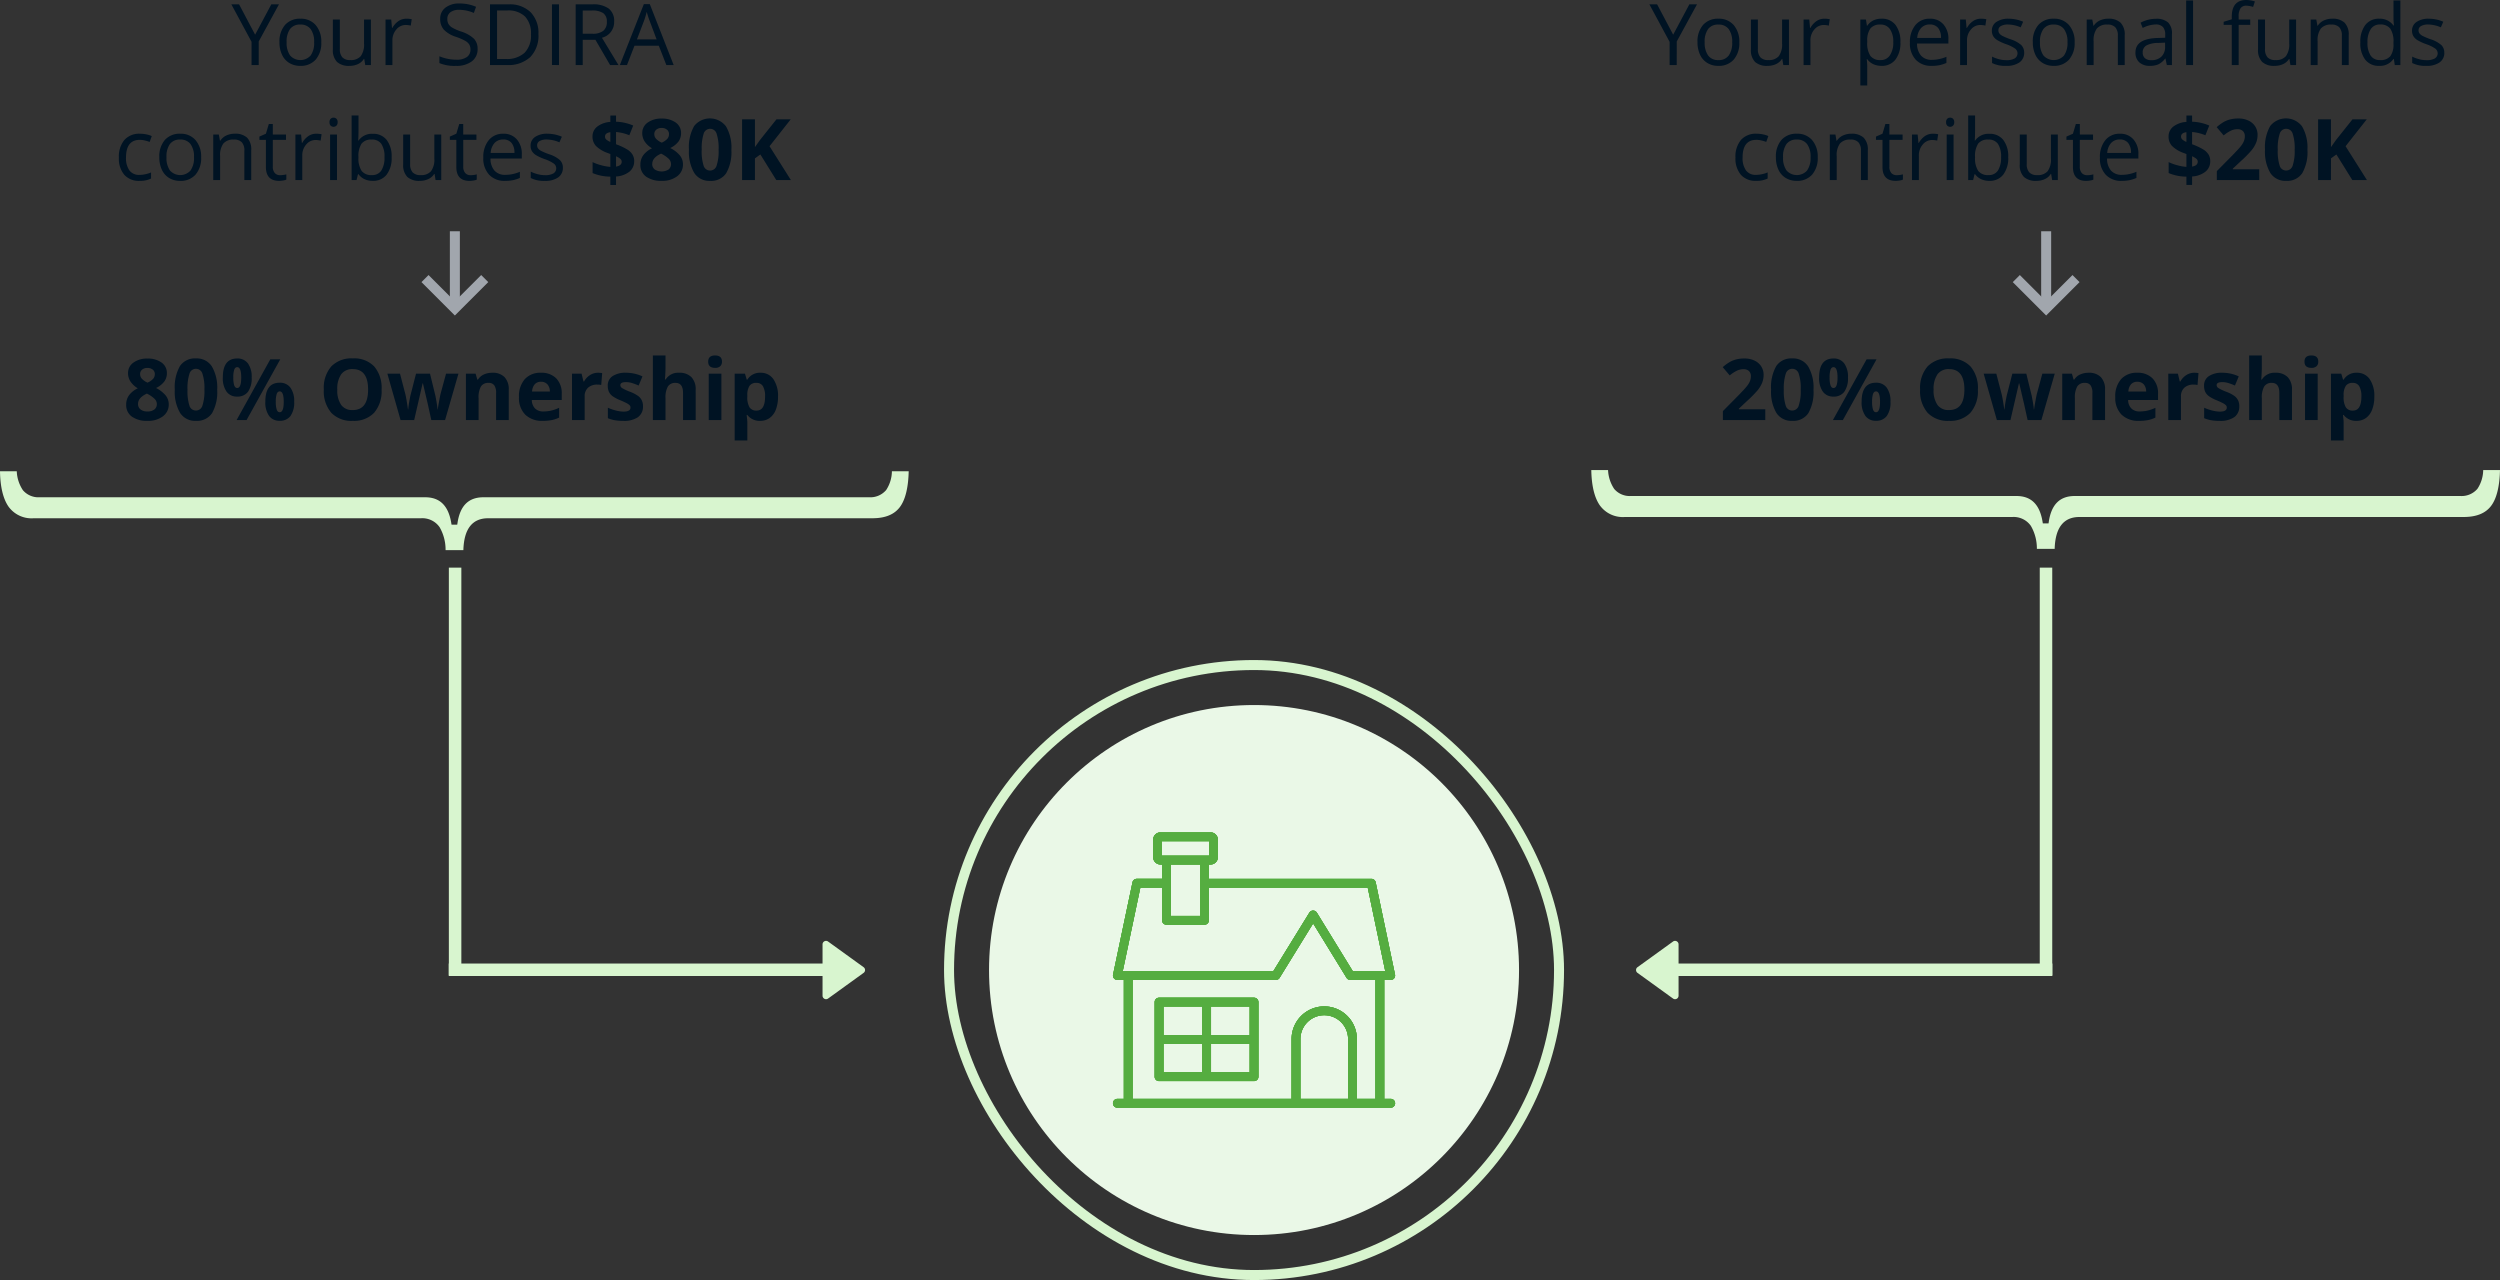 <svg xmlns="http://www.w3.org/2000/svg" xmlns:xlink="http://www.w3.org/1999/xlink" width="500" height="256.007" viewBox="0 0 500 256.007">
  <rect x="0" y="0" width="500" height="256.007" fill="#333333" stroke="none"/>
  <defs>
    <clipPath id="clip-path">
      <rect id="Rectangle_14284" data-name="Rectangle 14284" width="57.196" height="55.829" fill="#55ad40"/>
    </clipPath>
  </defs>
  <g id="Group_35498" data-name="Group 35498" transform="translate(-134 -818.741)">
    <g id="Group_35497" data-name="Group 35497" transform="translate(0 136)">
      <g id="Group_35502" data-name="Group 35502" transform="translate(0 171)">
        <g id="Group_35502-2" data-name="Group 35502" transform="translate(-110.192 -66.252)">
          <path id="Path_47836" data-name="Path 47836" d="M48.026,11.932l3.237-6.068H52.79L48.74,13.293V18H47.312V13.36l-4.042-7.5h1.544Zm13.231,1.511a5.019,5.019,0,0,1-1.121,3.474,3.947,3.947,0,0,1-3.1,1.249,4.1,4.1,0,0,1-2.167-.573,3.78,3.78,0,0,1-1.461-1.644,5.728,5.728,0,0,1-.515-2.507A5.011,5.011,0,0,1,54.01,9.977,3.934,3.934,0,0,1,57.1,8.736a3.849,3.849,0,0,1,3.034,1.27A5,5,0,0,1,61.257,13.443Zm-6.931,0a4.318,4.318,0,0,0,.7,2.656,2.767,2.767,0,0,0,4.1,0,4.3,4.3,0,0,0,.7-2.66,4.227,4.227,0,0,0-.7-2.635,2.464,2.464,0,0,0-2.071-.9,2.425,2.425,0,0,0-2.042.888A4.274,4.274,0,0,0,54.326,13.443ZM64.968,8.9v5.9a2.374,2.374,0,0,0,.506,1.66,2.063,2.063,0,0,0,1.585.548,2.587,2.587,0,0,0,2.088-.78,3.936,3.936,0,0,0,.66-2.548V8.9h1.378V18H70.048l-.2-1.22h-.075A2.746,2.746,0,0,1,68.6,17.809a3.948,3.948,0,0,1-1.714.357,3.478,3.478,0,0,1-2.486-.789,3.357,3.357,0,0,1-.826-2.523V8.9Zm13.29-.166a5.392,5.392,0,0,1,1.087.1l-.191,1.278a4.694,4.694,0,0,0-1-.125,2.425,2.425,0,0,0-1.888.9,3.269,3.269,0,0,0-.784,2.233V18H74.107V8.9h1.137l.158,1.685h.066a4,4,0,0,1,1.22-1.37A2.747,2.747,0,0,1,78.257,8.736Zm14.261,6.035a2.977,2.977,0,0,1-1.162,2.5,5.039,5.039,0,0,1-3.154.9,7.9,7.9,0,0,1-3.32-.556V16.249a8.742,8.742,0,0,0,1.627.5,8.56,8.56,0,0,0,1.743.183,3.517,3.517,0,0,0,2.125-.535,1.757,1.757,0,0,0,.714-1.49,1.913,1.913,0,0,0-.253-1.033,2.352,2.352,0,0,0-.847-.743,11.845,11.845,0,0,0-1.805-.772,5.763,5.763,0,0,1-2.42-1.436,3.17,3.17,0,0,1-.726-2.167A2.694,2.694,0,0,1,86.093,6.52a4.381,4.381,0,0,1,2.789-.83,8.22,8.22,0,0,1,3.329.664l-.44,1.229a7.522,7.522,0,0,0-2.922-.631,2.828,2.828,0,0,0-1.751.481,1.587,1.587,0,0,0-.631,1.336A2.048,2.048,0,0,0,86.7,9.8a2.188,2.188,0,0,0,.784.739,9.746,9.746,0,0,0,1.689.743A6.688,6.688,0,0,1,91.8,12.746,2.873,2.873,0,0,1,92.518,14.771Zm12.169-2.955a6.127,6.127,0,0,1-1.631,4.594A6.454,6.454,0,0,1,98.362,18H95V5.864h3.719a5.948,5.948,0,0,1,4.4,1.569A5.925,5.925,0,0,1,104.687,11.816Zm-1.494.05A4.886,4.886,0,0,0,102,8.288a4.774,4.774,0,0,0-3.54-1.2h-2.05v9.7h1.718a5.224,5.224,0,0,0,3.793-1.241A4.913,4.913,0,0,0,103.193,11.866Zm4.2,6.134V5.864H108.8V18Zm6.151-5.047V18h-1.411V5.864h3.329a5.237,5.237,0,0,1,3.3.855,3.1,3.1,0,0,1,1.067,2.573,3.223,3.223,0,0,1-2.44,3.254l3.3,5.454h-1.668l-2.938-5.047Zm0-1.212h1.934a3.34,3.34,0,0,0,2.191-.594,2.209,2.209,0,0,0,.7-1.781,2.026,2.026,0,0,0-.71-1.735,3.845,3.845,0,0,0-2.279-.531h-1.834ZM130.27,18l-1.511-3.86h-4.864L122.4,18h-1.428l4.8-12.186h1.187L131.731,18Zm-1.951-5.13-1.411-3.76q-.274-.714-.564-1.751a15.727,15.727,0,0,1-.523,1.751l-1.428,3.76Zm-103.4,28.3a3.883,3.883,0,0,1-3.059-1.216,5,5,0,0,1-1.083-3.441,5.157,5.157,0,0,1,1.1-3.528,3.96,3.96,0,0,1,3.134-1.245,6.218,6.218,0,0,1,1.312.141,4.321,4.321,0,0,1,1.029.332l-.423,1.17a6.479,6.479,0,0,0-1-.3,4.447,4.447,0,0,0-.955-.12q-2.772,0-2.772,3.536a4.211,4.211,0,0,0,.677,2.573,2.354,2.354,0,0,0,2,.9,6.129,6.129,0,0,0,2.333-.49v1.22A4.971,4.971,0,0,1,24.92,41.166Zm12.31-4.723a5.019,5.019,0,0,1-1.121,3.474,3.947,3.947,0,0,1-3.1,1.249,4.1,4.1,0,0,1-2.167-.573,3.78,3.78,0,0,1-1.461-1.644,5.728,5.728,0,0,1-.515-2.507,5.011,5.011,0,0,1,1.112-3.466,3.934,3.934,0,0,1,3.088-1.241,3.849,3.849,0,0,1,3.034,1.27A5,5,0,0,1,37.23,36.443Zm-6.931,0A4.318,4.318,0,0,0,31,39.1a2.767,2.767,0,0,0,4.1,0,4.3,4.3,0,0,0,.7-2.66,4.227,4.227,0,0,0-.7-2.635,2.464,2.464,0,0,0-2.071-.9,2.425,2.425,0,0,0-2.042.888A4.274,4.274,0,0,0,30.3,36.443ZM45.872,41V35.115a2.374,2.374,0,0,0-.506-1.66,2.063,2.063,0,0,0-1.585-.548,2.615,2.615,0,0,0-2.092.772,3.9,3.9,0,0,0-.664,2.548V41H39.646V31.9h1.121l.224,1.245h.066a2.814,2.814,0,0,1,1.187-1.042,3.857,3.857,0,0,1,1.7-.369,3.456,3.456,0,0,1,2.474.793,3.374,3.374,0,0,1,.83,2.536V41Zm7.147-.971a4.5,4.5,0,0,0,.706-.054,4.567,4.567,0,0,0,.54-.112v1.054a2.519,2.519,0,0,1-.66.178,4.956,4.956,0,0,1-.784.071q-2.64,0-2.64-2.781V32.973h-1.3v-.664l1.3-.573.581-1.942h.8V31.9H54.2v1.071h-2.64v5.354a1.842,1.842,0,0,0,.39,1.262A1.358,1.358,0,0,0,53.019,40.029Zm7.213-8.292a5.392,5.392,0,0,1,1.087.1l-.191,1.278a4.694,4.694,0,0,0-1-.125,2.425,2.425,0,0,0-1.888.9,3.269,3.269,0,0,0-.784,2.233V41H56.082V31.9h1.137l.158,1.685h.066a4,4,0,0,1,1.22-1.37A2.747,2.747,0,0,1,60.232,31.736ZM64.4,41H63.021V31.9H64.4ZM62.9,29.437a.915.915,0,0,1,.232-.693.86.86,0,0,1,1.154,0,.9.9,0,0,1,.241.689.913.913,0,0,1-.241.693.843.843,0,0,1-1.154,0A.932.932,0,0,1,62.9,29.437Zm8.649,2.316a3.382,3.382,0,0,1,2.785,1.224,5.374,5.374,0,0,1,.992,3.466,5.413,5.413,0,0,1-1,3.482,3.368,3.368,0,0,1-2.777,1.241,3.937,3.937,0,0,1-1.623-.328A3.052,3.052,0,0,1,68.7,39.83h-.1L68.309,41h-.988V28.084H68.7v3.138q0,1.054-.066,1.893H68.7A3.271,3.271,0,0,1,71.554,31.753Zm-.2,1.154a2.406,2.406,0,0,0-2.034.809,4.565,4.565,0,0,0-.623,2.727,4.553,4.553,0,0,0,.639,2.743,2.431,2.431,0,0,0,2.05.826,2.125,2.125,0,0,0,1.893-.926,4.757,4.757,0,0,0,.623-2.66,4.572,4.572,0,0,0-.623-2.648A2.206,2.206,0,0,0,71.355,32.907Zm7.678-1v5.9a2.374,2.374,0,0,0,.506,1.66,2.063,2.063,0,0,0,1.585.548,2.587,2.587,0,0,0,2.088-.78,3.936,3.936,0,0,0,.66-2.548V31.9H85.25V41H84.113l-.2-1.22h-.075a2.746,2.746,0,0,1-1.175,1.029,3.948,3.948,0,0,1-1.714.357,3.478,3.478,0,0,1-2.486-.789,3.357,3.357,0,0,1-.826-2.523V31.9Zm12.078,8.126a4.5,4.5,0,0,0,.706-.054,4.567,4.567,0,0,0,.54-.112v1.054a2.519,2.519,0,0,1-.66.178,4.956,4.956,0,0,1-.784.071q-2.64,0-2.64-2.781V32.973h-1.3v-.664l1.3-.573.581-1.942h.8V31.9h2.64v1.071H89.65v5.354a1.842,1.842,0,0,0,.39,1.262A1.358,1.358,0,0,0,91.111,40.029Zm6.906,1.137a4.18,4.18,0,0,1-3.183-1.229,4.756,4.756,0,0,1-1.166-3.412,5.274,5.274,0,0,1,1.083-3.495,3.6,3.6,0,0,1,2.909-1.295,3.431,3.431,0,0,1,2.706,1.125,4.311,4.311,0,0,1,1,2.968V36.7H95.1a3.606,3.606,0,0,0,.809,2.432,2.8,2.8,0,0,0,2.162.83,7.328,7.328,0,0,0,2.905-.614v1.229a7.292,7.292,0,0,1-1.382.452A7.767,7.767,0,0,1,98.017,41.166Zm-.374-8.276A2.25,2.25,0,0,0,95.9,33.6a3.291,3.291,0,0,0-.768,1.976h4.756a3.03,3.03,0,0,0-.581-2A2.045,2.045,0,0,0,97.644,32.89Zm11.937,5.628a2.279,2.279,0,0,1-.946,1.959,4.448,4.448,0,0,1-2.656.689,5.776,5.776,0,0,1-2.822-.573V39.315a6.825,6.825,0,0,0,1.407.523,5.875,5.875,0,0,0,1.448.191,3.285,3.285,0,0,0,1.66-.344,1.186,1.186,0,0,0,.12-1.959,7.247,7.247,0,0,0-1.8-.892,9.745,9.745,0,0,1-1.805-.826,2.466,2.466,0,0,1-.8-.8,2.089,2.089,0,0,1-.261-1.071,2.041,2.041,0,0,1,.9-1.756,4.216,4.216,0,0,1,2.482-.643,7.262,7.262,0,0,1,2.872.6l-.49,1.121a6.593,6.593,0,0,0-2.482-.564,2.855,2.855,0,0,0-1.478.307.95.95,0,0,0-.5.847,1.031,1.031,0,0,0,.187.623,1.843,1.843,0,0,0,.6.49,13.449,13.449,0,0,0,1.594.672,5.954,5.954,0,0,1,2.187,1.187A2.093,2.093,0,0,1,109.58,38.518Zm14.261-1.312a2.631,2.631,0,0,1-.955,2.121,4.743,4.743,0,0,1-2.673.959v1.7h-1.137V40.319a9.229,9.229,0,0,1-3.553-.714V37.414a9.564,9.564,0,0,0,1.739.631,9.3,9.3,0,0,0,1.814.324V35.8l-.556-.216a6.207,6.207,0,0,1-2.328-1.407,2.7,2.7,0,0,1-.685-1.88,2.453,2.453,0,0,1,.942-1.98,4.788,4.788,0,0,1,2.627-.942V28.1h1.137v1.237a9.424,9.424,0,0,1,3.437.764l-.78,1.942a8.973,8.973,0,0,0-2.656-.647v2.449a12.767,12.767,0,0,1,2.3,1.079,3.151,3.151,0,0,1,1,1A2.491,2.491,0,0,1,123.841,37.207Zm-2.5.125a.746.746,0,0,0-.282-.589,3.7,3.7,0,0,0-.847-.5v2.067Q121.342,38.12,121.342,37.331Zm-3.337-5.039a.788.788,0,0,0,.253.6,3.006,3.006,0,0,0,.818.486V31.429Q118.005,31.587,118.005,32.292Zm11.339-3.586a4.6,4.6,0,0,1,2.81.793,2.526,2.526,0,0,1,1.067,2.137,2.793,2.793,0,0,1-.515,1.656,4.384,4.384,0,0,1-1.66,1.3A5.883,5.883,0,0,1,133,36.115a2.838,2.838,0,0,1,.594,1.739,2.894,2.894,0,0,1-1.17,2.4,4.882,4.882,0,0,1-3.08.909,5.138,5.138,0,0,1-3.129-.847,2.814,2.814,0,0,1-1.137-2.4,3.181,3.181,0,0,1,.552-1.843,4.585,4.585,0,0,1,1.772-1.419,4.547,4.547,0,0,1-1.494-1.4,3.077,3.077,0,0,1-.457-1.635,2.51,2.51,0,0,1,1.079-2.108A4.586,4.586,0,0,1,129.344,28.707Zm-1.893,9.064a1.344,1.344,0,0,0,.5,1.112,2.6,2.6,0,0,0,2.789-.012,1.365,1.365,0,0,0,.473-1.083,1.482,1.482,0,0,0-.469-1.042,6.029,6.029,0,0,0-1.523-1.033Q127.452,36.526,127.452,37.771Zm1.876-7.188a1.6,1.6,0,0,0-1.058.336,1.113,1.113,0,0,0-.4.9,1.379,1.379,0,0,0,.32.892,3.513,3.513,0,0,0,1.158.809,3.242,3.242,0,0,0,1.137-.78,1.419,1.419,0,0,0,.324-.921,1.1,1.1,0,0,0-.415-.9A1.648,1.648,0,0,0,129.328,30.583Zm13.954,4.35a8.459,8.459,0,0,1-1.042,4.707,3.615,3.615,0,0,1-3.208,1.527,3.573,3.573,0,0,1-3.167-1.577,8.339,8.339,0,0,1-1.067-4.657,8.54,8.54,0,0,1,1.038-4.736,4.035,4.035,0,0,1,6.371.071A8.356,8.356,0,0,1,143.281,34.932Zm-5.935,0a9.442,9.442,0,0,0,.386,3.2,1.337,1.337,0,0,0,1.3.967,1.35,1.35,0,0,0,1.295-.979,9.18,9.18,0,0,0,.4-3.187,9.153,9.153,0,0,0-.4-3.208,1.345,1.345,0,0,0-2.586,0A9.425,9.425,0,0,0,137.346,34.932ZM155.176,41h-2.922l-3.179-5.113-1.087.78V41h-2.573V28.864h2.573v5.553L149,32.99l3.287-4.125h2.855l-4.233,5.371Z" transform="translate(247.192 573)" fill="#001323"/>
          <path id="Path_47837" data-name="Path 47837" d="M26.5,5.707a4.6,4.6,0,0,1,2.81.793,2.526,2.526,0,0,1,1.067,2.137,2.793,2.793,0,0,1-.515,1.656,4.384,4.384,0,0,1-1.66,1.3,5.883,5.883,0,0,1,1.955,1.523,2.838,2.838,0,0,1,.594,1.739,2.894,2.894,0,0,1-1.17,2.4,4.882,4.882,0,0,1-3.08.909,5.138,5.138,0,0,1-3.129-.847,2.814,2.814,0,0,1-1.137-2.4,3.181,3.181,0,0,1,.552-1.843,4.585,4.585,0,0,1,1.772-1.419,4.547,4.547,0,0,1-1.494-1.4,3.077,3.077,0,0,1-.457-1.635,2.51,2.51,0,0,1,1.079-2.108A4.586,4.586,0,0,1,26.5,5.707Zm-1.893,9.064a1.344,1.344,0,0,0,.5,1.112,2.121,2.121,0,0,0,1.361.4,2.129,2.129,0,0,0,1.428-.411,1.365,1.365,0,0,0,.473-1.083,1.482,1.482,0,0,0-.469-1.042,6.029,6.029,0,0,0-1.523-1.033Q24.609,13.526,24.609,14.771Zm1.876-7.188a1.6,1.6,0,0,0-1.058.336,1.113,1.113,0,0,0-.4.9,1.379,1.379,0,0,0,.32.892,3.513,3.513,0,0,0,1.158.809,3.242,3.242,0,0,0,1.137-.78,1.419,1.419,0,0,0,.324-.921,1.1,1.1,0,0,0-.415-.9A1.648,1.648,0,0,0,26.485,7.583Zm13.954,4.35A8.459,8.459,0,0,1,39.4,16.639a3.615,3.615,0,0,1-3.208,1.527,3.573,3.573,0,0,1-3.167-1.577,8.339,8.339,0,0,1-1.067-4.657A8.54,8.54,0,0,1,32.993,7.2a3.6,3.6,0,0,1,3.2-1.523,3.582,3.582,0,0,1,3.175,1.594A8.356,8.356,0,0,1,40.439,11.932Zm-5.935,0a9.442,9.442,0,0,0,.386,3.2,1.337,1.337,0,0,0,1.3.967,1.35,1.35,0,0,0,1.295-.979,9.18,9.18,0,0,0,.4-3.187,9.153,9.153,0,0,0-.4-3.208,1.345,1.345,0,0,0-2.586,0A9.425,9.425,0,0,0,34.5,11.932ZM43.659,9.5a4.949,4.949,0,0,0,.187,1.573q.187.519.6.519.8,0,.8-2.092,0-2.075-.8-2.075-.415,0-.6.51A4.867,4.867,0,0,0,43.659,9.5Zm3.677-.017a4.656,4.656,0,0,1-.739,2.868,2.568,2.568,0,0,1-2.167.959,2.5,2.5,0,0,1-2.117-.984,4.635,4.635,0,0,1-.747-2.843q0-3.793,2.864-3.793a2.548,2.548,0,0,1,2.154.984A4.553,4.553,0,0,1,47.337,9.483Zm5.711-3.619L46.316,18H44.323L51.055,5.864Zm-.888,8.483a4.949,4.949,0,0,0,.187,1.573q.187.519.6.519.8,0,.8-2.092,0-2.075-.8-2.075-.415,0-.6.51A4.867,4.867,0,0,0,52.159,14.348Zm3.677-.017a4.639,4.639,0,0,1-.739,2.86,2.568,2.568,0,0,1-2.167.959,2.5,2.5,0,0,1-2.117-.984,4.619,4.619,0,0,1-.747-2.835q0-3.793,2.864-3.793a2.548,2.548,0,0,1,2.154.984A4.553,4.553,0,0,1,55.837,14.331Zm17.481-2.416a6.585,6.585,0,0,1-1.494,4.632,5.539,5.539,0,0,1-4.283,1.619,5.539,5.539,0,0,1-4.283-1.619A6.611,6.611,0,0,1,61.763,11.9a6.521,6.521,0,0,1,1.5-4.628,5.6,5.6,0,0,1,4.3-1.6,5.525,5.525,0,0,1,4.279,1.61A6.6,6.6,0,0,1,73.318,11.916Zm-8.857,0a5.069,5.069,0,0,0,.772,3.063,2.7,2.7,0,0,0,2.308,1.029q3.08,0,3.08-4.092t-3.063-4.1a2.719,2.719,0,0,0-2.316,1.033A5.048,5.048,0,0,0,64.461,11.916ZM83.262,18l-.714-3.246-.963-4.1h-.058L79.834,18H77.112l-2.64-9.28H77l1.071,4.109q.257,1.1.523,3.046h.05a17.057,17.057,0,0,1,.291-2l.133-.706L80.208,8.72H83l1.087,4.449q.033.183.1.54t.137.76q.066.4.12.789t.062.618h.05q.075-.6.266-1.639t.274-1.407L86.209,8.72h2.482L86.018,18Zm15.489,0H96.22V12.58a2.6,2.6,0,0,0-.357-1.507,1.3,1.3,0,0,0-1.137-.5,1.71,1.71,0,0,0-1.536.71,4.4,4.4,0,0,0-.473,2.353V18H90.185V8.72h1.934l.34,1.187H92.6A2.676,2.676,0,0,1,93.767,8.89a3.971,3.971,0,0,1,1.689-.344,3.245,3.245,0,0,1,2.457.876,3.514,3.514,0,0,1,.838,2.528Zm6.45-7.653a1.606,1.606,0,0,0-1.262.51,2.363,2.363,0,0,0-.523,1.448h3.553a2.11,2.11,0,0,0-.49-1.448A1.658,1.658,0,0,0,105.2,10.347Zm.357,7.819a4.79,4.79,0,0,1-3.5-1.237,4.683,4.683,0,0,1-1.262-3.5A5.151,5.151,0,0,1,101.96,9.82a4.153,4.153,0,0,1,3.225-1.274,4.088,4.088,0,0,1,3.063,1.121,4.239,4.239,0,0,1,1.1,3.1v1.229h-5.985A2.437,2.437,0,0,0,104,15.676a2.249,2.249,0,0,0,1.677.606,6.961,6.961,0,0,0,1.585-.174,7.933,7.933,0,0,0,1.561-.556V17.51A5.945,5.945,0,0,1,107.4,18,8.949,8.949,0,0,1,105.558,18.166Zm11.023-9.621a4.083,4.083,0,0,1,.855.075l-.191,2.374a2.9,2.9,0,0,0-.747-.083,2.685,2.685,0,0,0-1.888.623,2.25,2.25,0,0,0-.677,1.743V18H111.4V8.72h1.917l.374,1.561h.125a3.489,3.489,0,0,1,1.166-1.258A2.876,2.876,0,0,1,116.582,8.545Zm9.015,6.7a2.555,2.555,0,0,1-.992,2.175,4.9,4.9,0,0,1-2.968.747,9.321,9.321,0,0,1-1.727-.137,6.531,6.531,0,0,1-1.336-.4V15.535a8.826,8.826,0,0,0,1.59.556,6.437,6.437,0,0,0,1.556.224q1.378,0,1.378-.8a.665.665,0,0,0-.183-.486,2.648,2.648,0,0,0-.631-.423q-.448-.237-1.2-.552a7.509,7.509,0,0,1-1.573-.83,2.337,2.337,0,0,1-.73-.876,2.891,2.891,0,0,1-.228-1.216,2.2,2.2,0,0,1,.959-1.913,4.67,4.67,0,0,1,2.719-.677,7.716,7.716,0,0,1,3.262.73l-.764,1.826q-.7-.3-1.3-.49a4.092,4.092,0,0,0-1.237-.191q-1.121,0-1.121.606a.712.712,0,0,0,.361.589,9.82,9.82,0,0,0,1.581.739,7.346,7.346,0,0,1,1.594.822,2.431,2.431,0,0,1,.747.88A2.7,2.7,0,0,1,125.6,15.244ZM136.138,18h-2.532V12.58q0-2.009-1.494-2.009a1.7,1.7,0,0,0-1.536.722,4.411,4.411,0,0,0-.473,2.341V18h-2.532V5.084H130.1V7.715q0,.307-.058,1.444l-.058.747h.133a2.933,2.933,0,0,1,2.689-1.361,3.288,3.288,0,0,1,2.482.88,3.5,3.5,0,0,1,.847,2.523Zm2.5-11.679q0-1.237,1.378-1.237t1.378,1.237a1.206,1.206,0,0,1-.344.917,1.448,1.448,0,0,1-1.033.328Q138.637,7.566,138.637,6.321ZM141.277,18h-2.532V8.72h2.532Zm7.753.166a3.078,3.078,0,0,1-2.565-1.187h-.133q.133,1.162.133,1.345v3.76h-2.532V8.72h2.059l.357,1.2h.116A2.929,2.929,0,0,1,149.1,8.545a3.012,3.012,0,0,1,2.573,1.27,5.874,5.874,0,0,1,.93,3.528,6.966,6.966,0,0,1-.436,2.582,3.621,3.621,0,0,1-1.241,1.668A3.18,3.18,0,0,1,149.03,18.166Zm-.747-7.6a1.6,1.6,0,0,0-1.37.577,3.312,3.312,0,0,0-.448,1.905v.274a3.91,3.91,0,0,0,.444,2.142,1.585,1.585,0,0,0,1.407.647q1.7,0,1.7-2.806a4.006,4.006,0,0,0-.419-2.054A1.431,1.431,0,0,0,148.282,10.571Z" transform="translate(247.192 644)" fill="#001323"/>
          <path id="Path_47798" data-name="Path 47798" d="M157.623,9.392h76.822c2.587,0,4.395-.732,5.526-2.231C241.065,5.711,241.659,3.3,241.74,0h-3.359a6.98,6.98,0,0,1-1.15,3.749,4.154,4.154,0,0,1-3.419,1.445H156.691c-2.949,0-4.643,1.655-5.178,5.06l-.067.422H150.31l-.071-.416c-.582-3.409-2.286-5.066-5.208-5.066H67.921a4.07,4.07,0,0,1-3.335-1.407A7.321,7.321,0,0,1,63.353,0H60c.054,3.1.614,5.454,1.668,7.012a5.672,5.672,0,0,0,5.044,2.381h77.481a4.205,4.205,0,0,1,3.723,1.778,8.989,8.989,0,0,1,1.2,4.59h3.559c.119-4.226,1.781-6.368,4.944-6.368" transform="translate(184.192 672.252)" fill="#d8f5cf"/>
          <g id="Group_35459" data-name="Group 35459" transform="translate(117.327 163.474)">
            <path id="Path_47805" data-name="Path 47805" d="M239.811,470.234l-5.973,5.973-5.973-5.973" transform="translate(-16)" fill="none" stroke="#a1a6ad" stroke-width="2"/>
            <line id="Line_163" data-name="Line 163" x2="14.97" transform="translate(217.838 460.778) rotate(90)" fill="none" stroke="#a1a6ad" stroke-width="2"/>
          </g>
        </g>
        <g id="Group_35503" data-name="Group 35503" transform="translate(537.565 -66.252)">
          <path id="Path_47835" data-name="Path 47835" d="M12.374,11.932l3.237-6.068h1.527l-4.051,7.429V18H11.66V13.36l-4.042-7.5H9.161Zm13.231,1.511a5.019,5.019,0,0,1-1.121,3.474,3.947,3.947,0,0,1-3.1,1.249,4.1,4.1,0,0,1-2.167-.573,3.78,3.78,0,0,1-1.461-1.644,5.728,5.728,0,0,1-.515-2.507,5.011,5.011,0,0,1,1.112-3.466,3.934,3.934,0,0,1,3.088-1.241,3.849,3.849,0,0,1,3.034,1.27A5,5,0,0,1,25.605,13.443Zm-6.931,0a4.318,4.318,0,0,0,.7,2.656,2.42,2.42,0,0,0,2.05.913,2.436,2.436,0,0,0,2.054-.909,4.3,4.3,0,0,0,.7-2.66,4.227,4.227,0,0,0-.7-2.635,2.464,2.464,0,0,0-2.071-.9,2.425,2.425,0,0,0-2.042.888A4.274,4.274,0,0,0,18.674,13.443ZM29.316,8.9v5.9a2.374,2.374,0,0,0,.506,1.66,2.063,2.063,0,0,0,1.585.548,2.587,2.587,0,0,0,2.088-.78,3.936,3.936,0,0,0,.66-2.548V8.9h1.378V18H34.4l-.2-1.22h-.075a2.746,2.746,0,0,1-1.175,1.029,3.948,3.948,0,0,1-1.714.357,3.478,3.478,0,0,1-2.486-.789,3.357,3.357,0,0,1-.826-2.523V8.9Zm13.29-.166a5.392,5.392,0,0,1,1.087.1L43.5,10.114a4.694,4.694,0,0,0-1-.125,2.425,2.425,0,0,0-1.888.9,3.269,3.269,0,0,0-.784,2.233V18H38.455V8.9h1.137l.158,1.685h.066a4,4,0,0,1,1.22-1.37A2.747,2.747,0,0,1,42.605,8.736Zm11.438,9.43a3.937,3.937,0,0,1-1.623-.328,3.052,3.052,0,0,1-1.233-1.009h-.1a12.2,12.2,0,0,1,.1,1.511v3.744H49.81V8.9h1.121l.191,1.245h.066a3.2,3.2,0,0,1,1.237-1.079,3.76,3.76,0,0,1,1.619-.332,3.362,3.362,0,0,1,2.793,1.237,5.445,5.445,0,0,1,.984,3.47,5.413,5.413,0,0,1-1,3.482A3.368,3.368,0,0,1,54.044,18.166Zm-.2-8.259a2.442,2.442,0,0,0-2.017.772,3.972,3.972,0,0,0-.639,2.457v.307a4.553,4.553,0,0,0,.639,2.743,2.431,2.431,0,0,0,2.05.826,2.132,2.132,0,0,0,1.847-.955,4.527,4.527,0,0,0,.668-2.631,4.357,4.357,0,0,0-.668-2.611A2.2,2.2,0,0,0,53.844,9.907Zm10.227,8.259a4.18,4.18,0,0,1-3.183-1.229,4.756,4.756,0,0,1-1.166-3.412A5.274,5.274,0,0,1,60.8,10.031a3.6,3.6,0,0,1,2.909-1.295A3.431,3.431,0,0,1,66.42,9.861a4.311,4.311,0,0,1,1,2.968V13.7H61.149a3.606,3.606,0,0,0,.809,2.432,2.8,2.8,0,0,0,2.162.83,7.328,7.328,0,0,0,2.905-.614v1.229a7.292,7.292,0,0,1-1.382.452A7.767,7.767,0,0,1,64.071,18.166ZM63.7,9.89a2.25,2.25,0,0,0-1.747.714,3.291,3.291,0,0,0-.768,1.976h4.756a3.03,3.03,0,0,0-.581-2A2.045,2.045,0,0,0,63.7,9.89ZM73.916,8.736a5.392,5.392,0,0,1,1.087.1l-.191,1.278a4.694,4.694,0,0,0-1-.125,2.425,2.425,0,0,0-1.888.9,3.269,3.269,0,0,0-.784,2.233V18H69.765V8.9H70.9l.158,1.685h.066a4,4,0,0,1,1.22-1.37A2.747,2.747,0,0,1,73.916,8.736Zm8.658,6.782a2.279,2.279,0,0,1-.946,1.959,4.448,4.448,0,0,1-2.656.689,5.776,5.776,0,0,1-2.822-.573V16.315a6.825,6.825,0,0,0,1.407.523A5.875,5.875,0,0,0,79,17.029a3.285,3.285,0,0,0,1.66-.344,1.186,1.186,0,0,0,.12-1.959,7.247,7.247,0,0,0-1.8-.892,9.745,9.745,0,0,1-1.805-.826,2.466,2.466,0,0,1-.8-.8,2.089,2.089,0,0,1-.261-1.071,2.041,2.041,0,0,1,.9-1.756,4.216,4.216,0,0,1,2.482-.643,7.262,7.262,0,0,1,2.872.6l-.49,1.121a6.593,6.593,0,0,0-2.482-.564,2.855,2.855,0,0,0-1.478.307.95.95,0,0,0-.5.847,1.031,1.031,0,0,0,.187.623,1.843,1.843,0,0,0,.6.49,13.449,13.449,0,0,0,1.594.672A5.954,5.954,0,0,1,82,14.016,2.093,2.093,0,0,1,82.573,15.518Zm10.094-2.075a5.019,5.019,0,0,1-1.121,3.474,3.947,3.947,0,0,1-3.1,1.249,4.1,4.1,0,0,1-2.167-.573,3.78,3.78,0,0,1-1.461-1.644,5.728,5.728,0,0,1-.515-2.507,5.011,5.011,0,0,1,1.112-3.466,3.934,3.934,0,0,1,3.088-1.241,3.849,3.849,0,0,1,3.034,1.27A5,5,0,0,1,92.667,13.443Zm-6.931,0a4.318,4.318,0,0,0,.7,2.656,2.767,2.767,0,0,0,4.1,0,4.3,4.3,0,0,0,.7-2.66,4.227,4.227,0,0,0-.7-2.635,2.464,2.464,0,0,0-2.071-.9,2.425,2.425,0,0,0-2.042.888A4.274,4.274,0,0,0,85.736,13.443ZM101.308,18V12.115a2.374,2.374,0,0,0-.506-1.66,2.063,2.063,0,0,0-1.585-.548,2.615,2.615,0,0,0-2.092.772,3.9,3.9,0,0,0-.664,2.548V18H95.083V8.9H96.2l.224,1.245h.066a2.814,2.814,0,0,1,1.187-1.042,3.857,3.857,0,0,1,1.7-.369,3.456,3.456,0,0,1,2.474.793,3.374,3.374,0,0,1,.83,2.536V18Zm9.8,0-.274-1.295h-.066a3.828,3.828,0,0,1-1.357,1.158,4.137,4.137,0,0,1-1.689.3,3.039,3.039,0,0,1-2.121-.7,2.543,2.543,0,0,1-.768-1.984q0-2.756,4.408-2.889l1.544-.05v-.564a2.307,2.307,0,0,0-.461-1.581,1.9,1.9,0,0,0-1.473-.51,6,6,0,0,0-2.573.7l-.423-1.054a6.475,6.475,0,0,1,1.473-.573,6.381,6.381,0,0,1,1.606-.208,3.465,3.465,0,0,1,2.411.722,3.014,3.014,0,0,1,.784,2.316V18ZM108,17.029a2.8,2.8,0,0,0,2.021-.706,2.61,2.61,0,0,0,.735-1.976v-.822l-1.378.058a5.012,5.012,0,0,0-2.37.51,1.539,1.539,0,0,0-.726,1.407,1.42,1.42,0,0,0,.452,1.137A1.878,1.878,0,0,0,108,17.029Zm8.351.971h-1.378V5.084h1.378Zm11.438-8.027h-2.316V18h-1.378V9.973h-1.627V9.351l1.627-.5V8.346q0-3.354,2.93-3.354a6.03,6.03,0,0,1,1.693.291l-.357,1.1A4.558,4.558,0,0,0,127,6.13a1.326,1.326,0,0,0-1.154.519,2.9,2.9,0,0,0-.374,1.664V8.9h2.316ZM130.743,8.9v5.9a2.374,2.374,0,0,0,.506,1.66,2.063,2.063,0,0,0,1.585.548,2.587,2.587,0,0,0,2.088-.78,3.936,3.936,0,0,0,.66-2.548V8.9h1.378V18h-1.137l-.2-1.22h-.075a2.746,2.746,0,0,1-1.175,1.029,3.948,3.948,0,0,1-1.714.357,3.478,3.478,0,0,1-2.486-.789,3.357,3.357,0,0,1-.826-2.523V8.9ZM146.108,18V12.115a2.374,2.374,0,0,0-.506-1.66,2.063,2.063,0,0,0-1.585-.548,2.615,2.615,0,0,0-2.092.772,3.9,3.9,0,0,0-.664,2.548V18h-1.378V8.9H141l.224,1.245h.066a2.814,2.814,0,0,1,1.187-1.042,3.857,3.857,0,0,1,1.7-.369,3.456,3.456,0,0,1,2.474.793,3.374,3.374,0,0,1,.83,2.536V18Zm10.4-1.22h-.075a3.238,3.238,0,0,1-2.855,1.386,3.378,3.378,0,0,1-2.777-1.22,5.371,5.371,0,0,1-.992-3.47,5.462,5.462,0,0,1,1-3.495,3.352,3.352,0,0,1,2.772-1.245,3.308,3.308,0,0,1,2.839,1.345h.108l-.058-.656-.033-.639v-3.7h1.378V18h-1.121Zm-2.756.232a2.509,2.509,0,0,0,2.046-.768,3.88,3.88,0,0,0,.635-2.478v-.291a4.565,4.565,0,0,0-.643-2.76,2.443,2.443,0,0,0-2.054-.826,2.109,2.109,0,0,0-1.855.942,4.685,4.685,0,0,0-.643,2.66,4.491,4.491,0,0,0,.639,2.631A2.165,2.165,0,0,0,153.753,17.012Zm12.85-1.494a2.279,2.279,0,0,1-.946,1.959,4.448,4.448,0,0,1-2.656.689,5.776,5.776,0,0,1-2.822-.573V16.315a6.825,6.825,0,0,0,1.407.523,5.875,5.875,0,0,0,1.448.191,3.285,3.285,0,0,0,1.66-.344,1.186,1.186,0,0,0,.12-1.959,7.247,7.247,0,0,0-1.8-.892,9.745,9.745,0,0,1-1.805-.826,2.466,2.466,0,0,1-.8-.8,2.089,2.089,0,0,1-.261-1.071,2.041,2.041,0,0,1,.9-1.756,4.216,4.216,0,0,1,2.482-.643,7.262,7.262,0,0,1,2.872.6l-.49,1.121a6.593,6.593,0,0,0-2.482-.564,2.855,2.855,0,0,0-1.478.307.95.95,0,0,0-.5.847,1.031,1.031,0,0,0,.187.623,1.843,1.843,0,0,0,.6.49,13.448,13.448,0,0,0,1.594.672,5.954,5.954,0,0,1,2.187,1.187A2.093,2.093,0,0,1,166.6,15.518ZM28.975,41.166a3.883,3.883,0,0,1-3.059-1.216,5,5,0,0,1-1.083-3.441,5.157,5.157,0,0,1,1.1-3.528,3.96,3.96,0,0,1,3.134-1.245,6.218,6.218,0,0,1,1.312.141,4.321,4.321,0,0,1,1.029.332l-.423,1.17a6.479,6.479,0,0,0-1-.3,4.447,4.447,0,0,0-.955-.12q-2.772,0-2.772,3.536a4.211,4.211,0,0,0,.677,2.573,2.354,2.354,0,0,0,2,.9,6.129,6.129,0,0,0,2.333-.49v1.22A4.971,4.971,0,0,1,28.975,41.166Zm12.31-4.723a5.019,5.019,0,0,1-1.121,3.474,3.947,3.947,0,0,1-3.1,1.249,4.1,4.1,0,0,1-2.167-.573,3.78,3.78,0,0,1-1.461-1.644,5.728,5.728,0,0,1-.515-2.507,5.011,5.011,0,0,1,1.112-3.466,3.934,3.934,0,0,1,3.088-1.241,3.849,3.849,0,0,1,3.034,1.27A5,5,0,0,1,41.285,36.443Zm-6.931,0a4.318,4.318,0,0,0,.7,2.656,2.767,2.767,0,0,0,4.1,0,4.3,4.3,0,0,0,.7-2.66,4.227,4.227,0,0,0-.7-2.635,2.464,2.464,0,0,0-2.071-.9,2.425,2.425,0,0,0-2.042.888A4.274,4.274,0,0,0,34.354,36.443ZM49.927,41V35.115a2.374,2.374,0,0,0-.506-1.66,2.063,2.063,0,0,0-1.585-.548,2.615,2.615,0,0,0-2.092.772,3.9,3.9,0,0,0-.664,2.548V41H43.7V31.9h1.121l.224,1.245h.066A2.814,2.814,0,0,1,46.3,32.106a3.857,3.857,0,0,1,1.7-.369,3.456,3.456,0,0,1,2.474.793,3.374,3.374,0,0,1,.83,2.536V41Zm7.147-.971a4.5,4.5,0,0,0,.706-.054,4.567,4.567,0,0,0,.54-.112v1.054a2.519,2.519,0,0,1-.66.178,4.956,4.956,0,0,1-.784.071q-2.64,0-2.64-2.781V32.973h-1.3v-.664l1.3-.573.581-1.942h.8V31.9h2.64v1.071h-2.64v5.354A1.842,1.842,0,0,0,56,39.589,1.358,1.358,0,0,0,57.073,40.029Zm7.213-8.292a5.392,5.392,0,0,1,1.087.1l-.191,1.278a4.694,4.694,0,0,0-1-.125,2.425,2.425,0,0,0-1.888.9,3.269,3.269,0,0,0-.784,2.233V41H60.136V31.9h1.137l.158,1.685H61.5a4,4,0,0,1,1.22-1.37A2.747,2.747,0,0,1,64.287,31.736ZM68.454,41H67.076V31.9h1.378ZM66.96,29.437a.915.915,0,0,1,.232-.693.86.86,0,0,1,1.154,0,.9.9,0,0,1,.241.689.913.913,0,0,1-.241.693.843.843,0,0,1-1.154,0A.932.932,0,0,1,66.96,29.437Zm8.649,2.316a3.382,3.382,0,0,1,2.785,1.224,5.374,5.374,0,0,1,.992,3.466,5.413,5.413,0,0,1-1,3.482,3.368,3.368,0,0,1-2.777,1.241,3.937,3.937,0,0,1-1.623-.328,3.052,3.052,0,0,1-1.233-1.009h-.1L72.364,41h-.988V28.084h1.378v3.138q0,1.054-.066,1.893h.066A3.271,3.271,0,0,1,75.609,31.753Zm-.2,1.154a2.406,2.406,0,0,0-2.034.809,4.565,4.565,0,0,0-.623,2.727,4.553,4.553,0,0,0,.639,2.743,2.431,2.431,0,0,0,2.05.826,2.125,2.125,0,0,0,1.893-.926,4.757,4.757,0,0,0,.623-2.66,4.572,4.572,0,0,0-.623-2.648A2.206,2.206,0,0,0,75.41,32.907Zm7.678-1v5.9a2.374,2.374,0,0,0,.506,1.66,2.063,2.063,0,0,0,1.585.548,2.587,2.587,0,0,0,2.088-.78,3.936,3.936,0,0,0,.66-2.548V31.9h1.378V41H88.168l-.2-1.22h-.075a2.746,2.746,0,0,1-1.175,1.029,3.948,3.948,0,0,1-1.714.357,3.478,3.478,0,0,1-2.486-.789,3.357,3.357,0,0,1-.826-2.523V31.9Zm12.078,8.126a4.5,4.5,0,0,0,.706-.054,4.567,4.567,0,0,0,.54-.112v1.054a2.519,2.519,0,0,1-.66.178,4.956,4.956,0,0,1-.784.071q-2.64,0-2.64-2.781V32.973h-1.3v-.664l1.3-.573.581-1.942h.8V31.9h2.64v1.071H93.7v5.354a1.842,1.842,0,0,0,.39,1.262A1.358,1.358,0,0,0,95.166,40.029Zm6.906,1.137a4.18,4.18,0,0,1-3.183-1.229,4.756,4.756,0,0,1-1.166-3.412,5.274,5.274,0,0,1,1.083-3.495,3.6,3.6,0,0,1,2.909-1.295,3.431,3.431,0,0,1,2.706,1.125,4.311,4.311,0,0,1,1,2.968V36.7H99.15a3.606,3.606,0,0,0,.809,2.432,2.8,2.8,0,0,0,2.162.83,7.328,7.328,0,0,0,2.905-.614v1.229a7.292,7.292,0,0,1-1.382.452A7.767,7.767,0,0,1,102.072,41.166ZM101.7,32.89a2.25,2.25,0,0,0-1.747.714,3.291,3.291,0,0,0-.768,1.976h4.756a3.03,3.03,0,0,0-.581-2A2.045,2.045,0,0,0,101.7,32.89Zm18.087,4.316a2.631,2.631,0,0,1-.955,2.121,4.743,4.743,0,0,1-2.673.959v1.7h-1.137V40.319a9.229,9.229,0,0,1-3.553-.714V37.414a9.564,9.564,0,0,0,1.739.631,9.3,9.3,0,0,0,1.814.324V35.8l-.556-.216a6.207,6.207,0,0,1-2.328-1.407,2.7,2.7,0,0,1-.685-1.88,2.453,2.453,0,0,1,.942-1.98,4.788,4.788,0,0,1,2.627-.942V28.1h1.137v1.237a9.424,9.424,0,0,1,3.437.764l-.78,1.942a8.973,8.973,0,0,0-2.656-.647v2.449a12.767,12.767,0,0,1,2.3,1.079,3.151,3.151,0,0,1,1,1A2.491,2.491,0,0,1,119.786,37.207Zm-2.5.125a.746.746,0,0,0-.282-.589,3.7,3.7,0,0,0-.847-.5v2.067Q117.287,38.12,117.287,37.331Zm-3.337-5.039a.788.788,0,0,0,.253.6,3.006,3.006,0,0,0,.818.486V31.429Q113.95,31.587,113.95,32.292ZM129.589,41h-8.483V39.215l3.046-3.08q1.353-1.386,1.768-1.922a4.226,4.226,0,0,0,.6-.992,2.525,2.525,0,0,0,.183-.946,1.379,1.379,0,0,0-.4-1.087,1.561,1.561,0,0,0-1.075-.357,3.091,3.091,0,0,0-1.37.324,7.068,7.068,0,0,0-1.386.921l-1.395-1.652a9.1,9.1,0,0,1,1.486-1.079,5.454,5.454,0,0,1,1.287-.486,6.592,6.592,0,0,1,1.561-.17,4.621,4.621,0,0,1,2.009.415,3.2,3.2,0,0,1,1.353,1.162,3.087,3.087,0,0,1,.481,1.71,4.185,4.185,0,0,1-.295,1.573,6.039,6.039,0,0,1-.913,1.507,22.322,22.322,0,0,1-2.179,2.2L124.3,38.726v.116h5.288Zm9.637-6.068a8.459,8.459,0,0,1-1.042,4.707,3.615,3.615,0,0,1-3.208,1.527,3.573,3.573,0,0,1-3.167-1.577,8.339,8.339,0,0,1-1.067-4.657,8.54,8.54,0,0,1,1.038-4.736,4.035,4.035,0,0,1,6.371.071A8.356,8.356,0,0,1,139.226,34.932Zm-5.935,0a9.442,9.442,0,0,0,.386,3.2,1.337,1.337,0,0,0,1.3.967,1.35,1.35,0,0,0,1.295-.979,9.18,9.18,0,0,0,.4-3.187,9.153,9.153,0,0,0-.4-3.208,1.345,1.345,0,0,0-2.586,0A9.425,9.425,0,0,0,133.291,34.932ZM151.121,41H148.2l-3.179-5.113-1.087.78V41H141.36V28.864h2.573v5.553l1.013-1.428,3.287-4.125h2.855l-4.233,5.371Z" transform="translate(-81.305 573)" fill="#001323"/>
          <path id="Path_47838" data-name="Path 47838" d="M30.8,18H22.318V16.215l3.046-3.08q1.353-1.386,1.768-1.922a4.226,4.226,0,0,0,.6-.992,2.525,2.525,0,0,0,.183-.946,1.379,1.379,0,0,0-.4-1.087,1.561,1.561,0,0,0-1.075-.357,3.091,3.091,0,0,0-1.37.324,7.068,7.068,0,0,0-1.386.921L22.285,7.425a9.1,9.1,0,0,1,1.486-1.079,5.454,5.454,0,0,1,1.287-.486,6.592,6.592,0,0,1,1.561-.17,4.621,4.621,0,0,1,2.009.415A3.2,3.2,0,0,1,29.98,7.267a3.087,3.087,0,0,1,.481,1.71,4.185,4.185,0,0,1-.295,1.573,6.039,6.039,0,0,1-.913,1.507,22.322,22.322,0,0,1-2.179,2.2l-1.561,1.469v.116H30.8Zm9.637-6.068A8.459,8.459,0,0,1,39.4,16.639a3.615,3.615,0,0,1-3.208,1.527,3.573,3.573,0,0,1-3.167-1.577,8.339,8.339,0,0,1-1.067-4.657A8.54,8.54,0,0,1,32.993,7.2a3.6,3.6,0,0,1,3.2-1.523,3.582,3.582,0,0,1,3.175,1.594A8.356,8.356,0,0,1,40.439,11.932Zm-5.935,0a9.442,9.442,0,0,0,.386,3.2,1.337,1.337,0,0,0,1.3.967,1.35,1.35,0,0,0,1.295-.979,9.18,9.18,0,0,0,.4-3.187,9.153,9.153,0,0,0-.4-3.208,1.345,1.345,0,0,0-2.586,0A9.425,9.425,0,0,0,34.5,11.932ZM43.659,9.5a4.949,4.949,0,0,0,.187,1.573q.187.519.6.519.8,0,.8-2.092,0-2.075-.8-2.075-.415,0-.6.51A4.867,4.867,0,0,0,43.659,9.5Zm3.677-.017a4.656,4.656,0,0,1-.739,2.868,2.568,2.568,0,0,1-2.167.959,2.5,2.5,0,0,1-2.117-.984,4.635,4.635,0,0,1-.747-2.843q0-3.793,2.864-3.793a2.548,2.548,0,0,1,2.154.984A4.553,4.553,0,0,1,47.337,9.483Zm5.711-3.619L46.316,18H44.323L51.055,5.864Zm-.888,8.483a4.949,4.949,0,0,0,.187,1.573q.187.519.6.519.8,0,.8-2.092,0-2.075-.8-2.075-.415,0-.6.51A4.867,4.867,0,0,0,52.159,14.348Zm3.677-.017a4.639,4.639,0,0,1-.739,2.86,2.568,2.568,0,0,1-2.167.959,2.5,2.5,0,0,1-2.117-.984,4.619,4.619,0,0,1-.747-2.835q0-3.793,2.864-3.793a2.548,2.548,0,0,1,2.154.984A4.553,4.553,0,0,1,55.837,14.331Zm17.481-2.416a6.585,6.585,0,0,1-1.494,4.632,5.539,5.539,0,0,1-4.283,1.619,5.539,5.539,0,0,1-4.283-1.619A6.611,6.611,0,0,1,61.763,11.9a6.521,6.521,0,0,1,1.5-4.628,5.6,5.6,0,0,1,4.3-1.6,5.525,5.525,0,0,1,4.279,1.61A6.6,6.6,0,0,1,73.318,11.916Zm-8.857,0a5.069,5.069,0,0,0,.772,3.063,2.7,2.7,0,0,0,2.308,1.029q3.08,0,3.08-4.092t-3.063-4.1a2.719,2.719,0,0,0-2.316,1.033A5.048,5.048,0,0,0,64.461,11.916ZM83.262,18l-.714-3.246-.963-4.1h-.058L79.834,18H77.112l-2.64-9.28H77l1.071,4.109q.257,1.1.523,3.046h.05a17.057,17.057,0,0,1,.291-2l.133-.706L80.208,8.72H83l1.087,4.449q.033.183.1.54t.137.76q.066.4.12.789t.062.618h.05q.075-.6.266-1.639t.274-1.407L86.209,8.72h2.482L86.018,18Zm15.489,0H96.22V12.58a2.6,2.6,0,0,0-.357-1.507,1.3,1.3,0,0,0-1.137-.5,1.71,1.71,0,0,0-1.536.71,4.4,4.4,0,0,0-.473,2.353V18H90.185V8.72h1.934l.34,1.187H92.6A2.676,2.676,0,0,1,93.767,8.89a3.971,3.971,0,0,1,1.689-.344,3.245,3.245,0,0,1,2.457.876,3.514,3.514,0,0,1,.838,2.528Zm6.45-7.653a1.606,1.606,0,0,0-1.262.51,2.363,2.363,0,0,0-.523,1.448h3.553a2.11,2.11,0,0,0-.49-1.448A1.658,1.658,0,0,0,105.2,10.347Zm.357,7.819a4.79,4.79,0,0,1-3.5-1.237,4.683,4.683,0,0,1-1.262-3.5A5.151,5.151,0,0,1,101.96,9.82a4.153,4.153,0,0,1,3.225-1.274,4.088,4.088,0,0,1,3.063,1.121,4.239,4.239,0,0,1,1.1,3.1v1.229h-5.985A2.437,2.437,0,0,0,104,15.676a2.249,2.249,0,0,0,1.677.606,6.961,6.961,0,0,0,1.585-.174,7.933,7.933,0,0,0,1.561-.556V17.51A5.945,5.945,0,0,1,107.4,18,8.949,8.949,0,0,1,105.558,18.166Zm11.023-9.621a4.083,4.083,0,0,1,.855.075l-.191,2.374a2.9,2.9,0,0,0-.747-.083,2.685,2.685,0,0,0-1.888.623,2.25,2.25,0,0,0-.677,1.743V18H111.4V8.72h1.917l.374,1.561h.125a3.489,3.489,0,0,1,1.166-1.258A2.876,2.876,0,0,1,116.582,8.545Zm9.015,6.7a2.555,2.555,0,0,1-.992,2.175,4.9,4.9,0,0,1-2.968.747,9.321,9.321,0,0,1-1.727-.137,6.531,6.531,0,0,1-1.336-.4V15.535a8.826,8.826,0,0,0,1.59.556,6.437,6.437,0,0,0,1.556.224q1.378,0,1.378-.8a.665.665,0,0,0-.183-.486,2.648,2.648,0,0,0-.631-.423q-.448-.237-1.2-.552a7.509,7.509,0,0,1-1.573-.83,2.337,2.337,0,0,1-.73-.876,2.891,2.891,0,0,1-.228-1.216,2.2,2.2,0,0,1,.959-1.913,4.67,4.67,0,0,1,2.719-.677,7.716,7.716,0,0,1,3.262.73l-.764,1.826q-.7-.3-1.3-.49a4.092,4.092,0,0,0-1.237-.191q-1.121,0-1.121.606a.712.712,0,0,0,.361.589,9.82,9.82,0,0,0,1.581.739,7.346,7.346,0,0,1,1.594.822,2.431,2.431,0,0,1,.747.88A2.7,2.7,0,0,1,125.6,15.244ZM136.138,18h-2.532V12.58q0-2.009-1.494-2.009a1.7,1.7,0,0,0-1.536.722,4.411,4.411,0,0,0-.473,2.341V18h-2.532V5.084H130.1V7.715q0,.307-.058,1.444l-.058.747h.133a2.933,2.933,0,0,1,2.689-1.361,3.288,3.288,0,0,1,2.482.88,3.5,3.5,0,0,1,.847,2.523Zm2.5-11.679q0-1.237,1.378-1.237t1.378,1.237a1.206,1.206,0,0,1-.344.917,1.448,1.448,0,0,1-1.033.328Q138.637,7.566,138.637,6.321ZM141.277,18h-2.532V8.72h2.532Zm7.753.166a3.078,3.078,0,0,1-2.565-1.187h-.133q.133,1.162.133,1.345v3.76h-2.532V8.72h2.059l.357,1.2h.116A2.929,2.929,0,0,1,149.1,8.545a3.012,3.012,0,0,1,2.573,1.27,5.874,5.874,0,0,1,.93,3.528,6.966,6.966,0,0,1-.436,2.582,3.621,3.621,0,0,1-1.241,1.668A3.18,3.18,0,0,1,149.03,18.166Zm-.747-7.6a1.6,1.6,0,0,0-1.37.577,3.312,3.312,0,0,0-.448,1.905v.274a3.91,3.91,0,0,0,.444,2.142,1.585,1.585,0,0,0,1.407.647q1.7,0,1.7-2.806a4.006,4.006,0,0,0-.419-2.054A1.431,1.431,0,0,0,148.282,10.571Z" transform="translate(-81.305 644)" fill="#001323"/>
          <path id="Path_47799" data-name="Path 47799" d="M157.623,9.392h76.822c2.587,0,4.395-.732,5.526-2.231C241.065,5.711,241.659,3.3,241.74,0h-3.359a6.98,6.98,0,0,1-1.15,3.749,4.154,4.154,0,0,1-3.419,1.445H156.691c-2.949,0-4.643,1.655-5.178,5.06l-.067.422H150.31l-.071-.416c-.582-3.409-2.286-5.066-5.208-5.066H67.921a4.07,4.07,0,0,1-3.335-1.407A7.321,7.321,0,0,1,63.353,0H60c.054,3.1.614,5.454,1.668,7.012a5.672,5.672,0,0,0,5.044,2.381h77.481a4.205,4.205,0,0,1,3.723,1.778,8.989,8.989,0,0,1,1.2,4.59h3.559c.119-4.226,1.781-6.368,4.944-6.368" transform="translate(-145.306 672)" fill="#d8f5cf"/>
          <g id="Group_35460" data-name="Group 35460" transform="translate(-212.171 163.474)">
            <path id="Path_47805-2" data-name="Path 47805" d="M239.811,470.234l-5.973,5.973-5.973-5.973" transform="translate(-16)" fill="none" stroke="#a1a6ad" stroke-width="2"/>
            <line id="Line_163-2" data-name="Line 163" x2="14.97" transform="translate(217.838 460.778) rotate(90)" fill="none" stroke="#a1a6ad" stroke-width="2"/>
          </g>
        </g>
        <g id="Group_35504" data-name="Group 35504" transform="translate(-9495.813 11718.748)">
          <g id="Group_35437" data-name="Group 35437" transform="translate(9956.526 -11092.231)">
            <path id="Path_47797" data-name="Path 47797" d="M0,0V79" transform="translate(82.487)" fill="none" stroke="#d8f5cf" stroke-linecap="square" stroke-width="2.5"/>
            <g id="Group_35433" data-name="Group 35433" transform="translate(0 85.731) rotate(-90)">
              <path id="Polygon_14" data-name="Polygon 14" d="M5.933.786a.7.7,0,0,1,1.135,0L12.2,7.89A.7.7,0,0,1,11.631,9H1.369A.7.7,0,0,1,.8,7.89Z" transform="translate(0)" fill="#d8f5cf"/>
              <line id="Line_162" data-name="Line 162" y1="74.221" transform="translate(6.553 8.287)" fill="none" stroke="#d8f5cf" stroke-linecap="square" stroke-width="2.5"/>
            </g>
          </g>
          <g id="Group_35501" data-name="Group 35501" transform="translate(9720.813 -11092.231)">
            <path id="Path_47797-2" data-name="Path 47797" d="M0,0V79" transform="translate(0.02)" fill="none" stroke="#d8f5cf" stroke-linecap="square" stroke-width="2.5"/>
            <g id="Group_35433-2" data-name="Group 35433" transform="translate(0 85.731) rotate(-90)">
              <path id="Polygon_14-2" data-name="Polygon 14" d="M5.933.786a.7.7,0,0,1,1.135,0L12.2,7.89A.7.7,0,0,1,11.631,9H1.369A.7.7,0,0,1,.8,7.89Z" transform="translate(13 82.508) rotate(180)" fill="#d8f5cf"/>
              <line id="Line_162-2" data-name="Line 162" y2="74.221" transform="translate(6.553)" fill="none" stroke="#d8f5cf" stroke-linecap="square" stroke-width="2.5"/>
            </g>
          </g>
        </g>
        <g id="Group_35505" data-name="Group 35505" transform="translate(-67.989 219.951)">
          <g id="Group_35398" data-name="Group 35398" transform="translate(399.828 432.828)">
            <circle id="Ellipse_87" data-name="Ellipse 87" cx="53" cy="53" r="53" transform="translate(-0.031 -0.031)" fill="#eaf8e7"/>
            <g id="Group_35395" data-name="Group 35395" transform="translate(24.371 25.054)">
              <g id="Group_35394" data-name="Group 35394" clip-path="url(#clip-path)">
                <path id="Path_47778" data-name="Path 47778" d="M58.272,56.025H56.984V32.236h1.291a.881.881,0,0,0,.862-1.063L55.269,12.718a.881.881,0,0,0-.863-.7H21.919V9.151h.327a1.466,1.466,0,0,0,1.463-1.463v-3.5a1.466,1.466,0,0,0-1.463-1.463H12.229a1.466,1.466,0,0,0-1.463,1.463v3.5a1.466,1.466,0,0,0,1.463,1.463h.327v2.864H7.493a.881.881,0,0,0-.862.7L2.743,31.17a.883.883,0,0,0,.864,1.064H4.894V56.025H3.606a.881.881,0,0,0,0,1.763H58.272a.882.882,0,0,0,0-1.764M14.318,19.432V9.153h5.841V19.432Zm25.9,24.627a4.766,4.766,0,0,1,9.532,0V56.026H40.214ZM12.548,13.78v6.532a.881.881,0,0,0,.881.881h7.6a.881.881,0,0,0,.881-.881V13.781H53.68l3.5,16.692h-6.5L43.5,18.785a.88.88,0,0,0-1.5,0L34.8,30.473H4.684L8.2,13.78ZM44.977,37.53a6.529,6.529,0,0,0-6.529,6.529V56.025H6.655V32.236H35.3a.885.885,0,0,0,.75-.419L42.759,20.93l6.686,10.886a.884.884,0,0,0,.752.42H55.22V56.025H51.506V44.059a6.529,6.529,0,0,0-6.529-6.529M21.943,4.487v2.9H12.527v-2.9Z" transform="translate(-2.342 -2.342)" fill="#55ad40"/>
                <path id="Path_47779" data-name="Path 47779" d="M58.272,56.025H56.984V32.236h1.291a.881.881,0,0,0,.862-1.063L55.269,12.718a.881.881,0,0,0-.863-.7H21.919V9.151h.327a1.466,1.466,0,0,0,1.463-1.463v-3.5a1.466,1.466,0,0,0-1.463-1.463H12.229a1.466,1.466,0,0,0-1.463,1.463v3.5a1.466,1.466,0,0,0,1.463,1.463h.327v2.864H7.493a.881.881,0,0,0-.862.7L2.743,31.17a.883.883,0,0,0,.864,1.064H4.894V56.025H3.606a.881.881,0,0,0,0,1.763H58.272a.882.882,0,0,0,0-1.764ZM14.318,19.432V9.153h5.841V19.432Zm25.9,24.627a4.766,4.766,0,0,1,9.532,0V56.026H40.214ZM12.548,13.78v6.532a.881.881,0,0,0,.881.881h7.6a.881.881,0,0,0,.881-.881V13.781H53.68l3.5,16.692h-6.5L43.5,18.785a.88.88,0,0,0-1.5,0L34.8,30.473H4.684L8.2,13.78ZM44.977,37.53a6.529,6.529,0,0,0-6.529,6.529V56.025H6.655V32.236H35.3a.885.885,0,0,0,.75-.419L42.759,20.93l6.686,10.886a.884.884,0,0,0,.752.42H55.22V56.025H51.506V44.059A6.529,6.529,0,0,0,44.977,37.53ZM21.943,4.487v2.9H12.527v-2.9Z" transform="translate(-2.342 -2.342)" fill="#55ad40"/>
                <path id="Path_47780" data-name="Path 47780" d="M22.247,2.723H12.229a1.466,1.466,0,0,0-1.463,1.463v3.5A1.466,1.466,0,0,0,12.229,9.15h.327v2.864H7.494a.881.881,0,0,0-.862.7L2.743,31.169a.883.883,0,0,0,.864,1.064H4.9V56.024H3.606a.881.881,0,0,0,0,1.763h0l0,0H58.273a.882.882,0,1,0,0-1.764H56.985V32.235h1.291a.882.882,0,0,0,.862-1.063L55.27,12.717a.881.881,0,0,0-.863-.7H21.92V9.15h.327A1.466,1.466,0,0,0,23.71,7.687v-3.5a1.466,1.466,0,0,0-1.463-1.463M12.528,7.387v-2.9h9.417v2.9Zm1.792,12.044V9.152H20.16V19.431ZM34.8,30.472H4.685L8.2,13.779h4.345v6.532a.881.881,0,0,0,.881.881h7.6a.881.881,0,0,0,.881-.881V13.78h31.77l3.5,16.692h-6.5L43.506,18.785a.88.88,0,0,0-1.5,0ZM6.656,56.024V32.235H35.3a.884.884,0,0,0,.75-.419L42.76,20.929l6.686,10.886a.884.884,0,0,0,.752.42h5.023V56.024H51.507V44.058a6.529,6.529,0,0,0-13.059,0V56.024Zm33.559,0V44.058a4.766,4.766,0,0,1,9.532,0V56.026Z" transform="translate(-2.342 -2.341)" fill="#55ad40"/>
                <path id="Path_47781" data-name="Path 47781" d="M22.247,2.723H12.229a1.466,1.466,0,0,0-1.463,1.463v3.5A1.466,1.466,0,0,0,12.229,9.15h.327v2.864H7.494a.881.881,0,0,0-.862.7L2.743,31.169a.883.883,0,0,0,.864,1.064H4.9V56.024H3.606a.881.881,0,0,0,0,1.763h0l0,0H58.273a.882.882,0,1,0,0-1.764H56.985V32.235h1.291a.882.882,0,0,0,.862-1.063L55.27,12.717a.881.881,0,0,0-.863-.7H21.92V9.15h.327A1.466,1.466,0,0,0,23.71,7.687v-3.5A1.466,1.466,0,0,0,22.247,2.723ZM12.528,7.387v-2.9h9.417v2.9Zm1.792,12.044V9.152H20.16V19.431ZM34.8,30.472H4.685L8.2,13.779h4.345v6.532a.881.881,0,0,0,.881.881h7.6a.881.881,0,0,0,.881-.881V13.78h31.77l3.5,16.692h-6.5L43.506,18.785a.88.88,0,0,0-1.5,0ZM6.656,56.024V32.235H35.3a.884.884,0,0,0,.75-.419L42.76,20.929l6.686,10.886a.884.884,0,0,0,.752.42h5.023V56.024H51.507V44.058a6.529,6.529,0,0,0-13.059,0V56.024Zm33.559,0V44.058a4.766,4.766,0,0,1,9.532,0V56.026Z" transform="translate(-2.342 -2.341)" fill="#55ad40"/>
                <path id="Path_47782" data-name="Path 47782" d="M82.062,238.495H63.071a.881.881,0,0,0-.881.881v14.917a.881.881,0,0,0,.881.881H82.062a.881.881,0,0,0,.881-.881V239.376a.881.881,0,0,0-.881-.881m-18.1,7.458v-5.694h7.732v5.694Zm0,7.458v-5.694h7.732v5.694Zm9.5-7.458v-5.694h7.733v5.694Zm0,7.458v-5.694h7.733v5.694Z" transform="translate(-53.468 -205.047)" fill="#55ad40"/>
                <path id="Path_47783" data-name="Path 47783" d="M82.062,238.495H63.071a.881.881,0,0,0-.881.881v14.917a.881.881,0,0,0,.881.881H82.062a.881.881,0,0,0,.881-.881V239.376A.881.881,0,0,0,82.062,238.495Zm-18.1,7.458v-5.694h7.732v5.694Zm0,7.458v-5.694h7.732v5.694Zm9.5-7.458v-5.694h7.733v5.694Zm0,7.458v-5.694h7.733v5.694Z" transform="translate(-53.468 -205.047)" fill="#55ad40"/>
                <path id="Path_47784" data-name="Path 47784" d="M82.062,238.495H63.071a.881.881,0,0,0-.881.881v14.917a.881.881,0,0,0,.881.881H82.062a.881.881,0,0,0,.881-.881V239.376a.881.881,0,0,0-.881-.881m-8.6,7.458v-5.694h7.733v5.694Zm-9.5,0v-5.694h7.732v5.694Zm9.5,7.458v-5.694h7.733v5.694Zm-9.5,0v-5.694h7.732v5.694Z" transform="translate(-53.468 -205.047)" fill="#55ad40"/>
                <path id="Path_47785" data-name="Path 47785" d="M82.062,238.495H63.071a.881.881,0,0,0-.881.881v14.917a.881.881,0,0,0,.881.881H82.062a.881.881,0,0,0,.881-.881V239.376A.881.881,0,0,0,82.062,238.495Zm-8.6,7.458v-5.694h7.733v5.694Zm-9.5,0v-5.694h7.732v5.694Zm9.5,7.458v-5.694h7.733v5.694Zm-9.5,0v-5.694h7.732v5.694Z" transform="translate(-53.468 -205.047)" fill="#55ad40"/>
              </g>
            </g>
          </g>
          <g id="Rectangle_4672" data-name="Rectangle 4672" transform="translate(390.797 423.797)" fill="none" stroke="#d8f5cf" stroke-width="2">
            <rect width="124" height="124" rx="62" stroke="none"/>
            <rect x="1" y="1" width="122" height="122" rx="61" fill="none"/>
          </g>
        </g>
      </g>
    </g>
  </g>
</svg>

